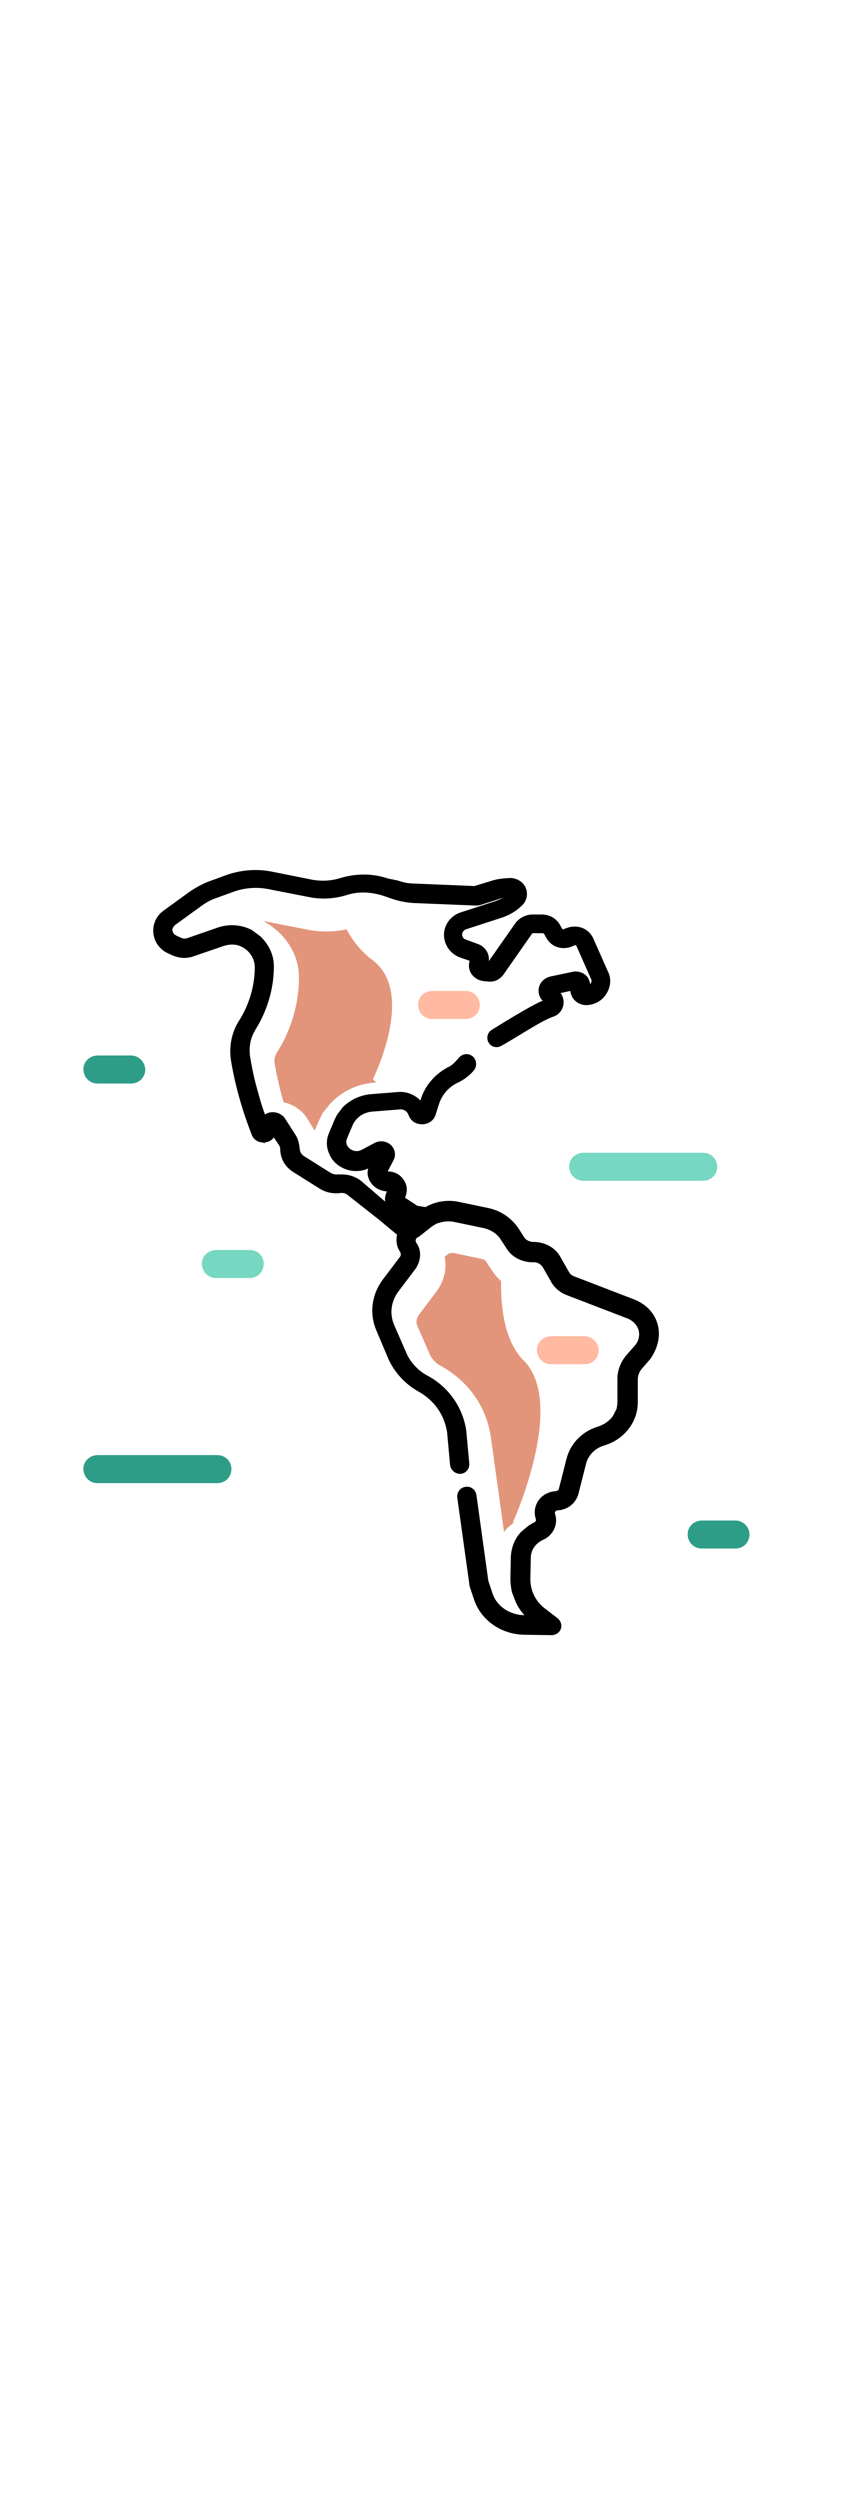 <?xml version="1.0" encoding="UTF-8"?> <svg xmlns="http://www.w3.org/2000/svg" id="Capa_1" viewBox="0 0 203 203" width="70"><style>.st0{fill:#76d7c2}.st1{fill:#2d9d87}.st2{fill:#ffbaa1}.st3{fill:#e2957a}</style><path class="st0" d="M165.6 78.6h-28.2c-1.6 0-3 1.1-3.3 2.6-.4 2.1 1.2 4 3.2 4h28.3c1.8 0 3.3-1.4 3.3-3.3 0-1.8-1.4-3.3-3.3-3.3z"></path><path class="st1" d="M51.2 149.8H23c-1.6 0-3 1.1-3.3 2.6-.4 2.1 1.2 4 3.2 4h28.3c1.8 0 3.3-1.4 3.3-3.3 0-1.8-1.4-3.3-3.3-3.3zM30.9 55.7H23c-1.6 0-3 1.1-3.3 2.6-.4 2.1 1.2 4 3.2 4h8c1.8 0 3.3-1.4 3.3-3.3 0-1.7-1.5-3.3-3.3-3.3z"></path><path class="st0" d="M58.8 101.5h-7.9c-1.6 0-3 1.1-3.3 2.6-.4 2.1 1.2 4 3.2 4h8c1.8 0 3.3-1.4 3.3-3.3.1-1.8-1.4-3.3-3.3-3.3z"></path><path class="st2" d="M109.7 40.5h-7.9c-1.6 0-3 1.1-3.3 2.6-.4 2.1 1.2 4 3.2 4h8c1.8 0 3.3-1.4 3.3-3.3 0-1.8-1.5-3.3-3.3-3.3zM137.7 121.8h-7.9c-1.6 0-3 1.1-3.3 2.6-.4 2.1 1.2 4 3.2 4h8c1.8 0 3.3-1.4 3.3-3.3 0-1.7-1.5-3.3-3.3-3.3z"></path><path class="st1" d="M173.2 165.2h-7.9c-1.6 0-3 1.1-3.3 2.6-.4 2.1 1.2 4 3.2 4h8c1.8 0 3.3-1.4 3.3-3.3 0-1.8-1.5-3.3-3.3-3.3z"></path><path d="M154.9 119.1c-.7-2.7-2.7-4.8-5.4-5.9l-14.3-5.5c-.5-.2-.9-.5-1.2-1l-2.1-3.7c-1.3-2.2-3.7-3.4-6.3-3.4-.8 0-1.7-.4-2.1-1l-1.4-2.2c-1.6-2.4-4.2-4.2-7.2-4.8l-6.7-1.4c-2.7-.6-5.6-.2-8 1.2l-1.9-.3-2.9-1.9.1-.3c.5-1.4.4-2.8-.5-4-.8-1.2-2.1-1.9-3.7-1.9l1.4-2.7c.5-1 .4-2.1-.2-3-.1-.1-.2-.2-.3-.4l-.5-.4c-1-.7-2.4-.8-3.5-.2l-3 1.6c-.7.4-1.5.4-2.2.1-.6-.2-1-.7-1.3-1.2-.2-.5-.2-1.1 0-1.5l1.3-3.1c.8-1.9 2.7-3.2 4.8-3.3l6.3-.5c.9-.1 1.8.4 2.1 1.3.5 1.4 1.7 2.2 3.2 2.2 1.5 0 2.8-.9 3.2-2.3l.8-2.5c.7-2.2 2.3-4 4.4-5 1.5-.7 2.8-1.7 3.8-2.9.7-.9.7-2.1 0-3-.9-1.1-2.6-1.1-3.5 0-.8.9-1.6 1.8-2.3 2.1-3.2 1.6-5.7 4.4-6.7 7.7l-.1.3c-1.3-1.4-3.4-2.2-5.3-2l-6.3.5c-2.5.2-4.9 1.3-6.7 3.1l-1.3 1.7-.6 1.2-1.3 3.1c-.7 1.6-.7 3.3 0 4.9.7 1.7 2 2.9 3.7 3.6 1.8.7 3.8.7 5.5-.1-.3 1.1-.1 2.3.6 3.3.8 1.2 2.2 2 3.8 2.1l-.1.3c-.3.7-.4 1.4-.3 2.1L85 85.2c-1.3-1-2.9-1.5-4.5-1.5h-.9c-.6.1-1.3-.1-1.8-.4l-6.2-3.9c-.5-.3-.9-.9-1-1.5-.1-1.2-.3-2.4-1-3.5l-2.5-3.9c-1-1.5-3.3-1.9-4.7-.9-.5-1.4-1-2.9-1.4-4.4l-.5-1.8c-.7-2.5-1.2-5-1.6-7.4-.3-2.1 0-4.2 1.1-6.1l1.1-1.9c2.2-4.1 3.4-8.7 3.4-13.3 0-2.6-1.1-5-3.1-7l-1.6-1.2c-.2-.1-.4-.3-.6-.4-2.3-1.2-5.2-1.4-7.7-.6L44 28.1c-.4.1-.9.1-1.3-.1l-1.1-.5c-.2-.1-.3-.2-.5-.3-.3-.3-.5-.7-.5-1.1 0-.4.3-.8.6-1.1l6.2-4.5c1.1-.8 2.3-1.5 3.6-1.9l4.1-1.5c2.6-.9 5.3-1.1 8-.6l9.7 1.9c3 .6 6 .4 8.9-.5 2.8-.9 5.8-.7 8.6.2l2.3.8c1.6.5 3.2.8 4.9.9l14.7.6c.3 0 .5-.1.8-.1l5-1.6c.2-.1.4-.1.6-.2-.6.3-1.2.6-1.8.8l-8.3 2.7c-1.3.4-2.4 1.3-3.1 2.4-.9 1.4-1.1 3.2-.5 4.8.6 1.6 1.8 2.8 3.4 3.4l2.3.8c-.3 1-.2 2 .3 2.9.7 1.1 1.8 1.8 3.2 1.9l1.1.1c1.4.1 2.6-.6 3.4-1.7l6.7-9.6c0-.1.1-.1.3-.1h2.2c.1 0 .2.1.3.1l.5.9c1.2 2.3 4 3.3 6.8 1.8.1 0 .2.1.3.1l3.5 7.9c.2.4.1.7-.1 1.1l-.1.1c-.1-.6-.3-1.1-.6-1.6-.8-1.1-2.3-1.6-3.6-1.3l-5.2 1.1c-1.2.3-2.2 1.1-2.6 2.3-.4 1.2-.1 2.4.7 3.3l.1.1c-2.5.9-11.9 6.8-11.9 6.8-1.3.7-1.5 2.5-.5 3.5.7.7 1.7.8 2.5.4 2.4-1.2 9.7-6.1 12.3-6.9 1.2-.4 2.1-1.3 2.4-2.5.3-1.1.1-2.2-.6-3.1l2.3-.5c.1.6.3 1.3.7 1.8.8 1.1 2.2 1.7 3.6 1.5 1.8-.2 3.4-1.2 4.3-2.8.9-1.5 1.1-3.4.3-5l-3.5-7.9c-1.1-2.4-4-3.6-7-2.1-.1 0-.2-.1-.3-.1l-.5-.9c-.8-1.5-2.4-2.5-4.3-2.5h-2.2c-1.6 0-3.1.8-4 2l-6.3 9c.1-.6 0-1.2-.2-1.8-.4-1-1.2-1.8-2.2-2.2l-3-1.1c-.4-.1-.7-.4-.8-.8-.1-.3-.1-.7.1-1 .2-.3.4-.5.7-.6l8.3-2.7c1.9-.6 3.6-1.6 4.9-2.9 1.2-1.1 1.5-2.8.9-4.2-.6-1.4-2.1-2.3-3.7-2.3-.1 0-1.5.1-1.5.1-.8.1-1.6.2-2.3.4l-4.6 1.4-14.4-.6c-1.2 0-2.5-.3-3.6-.7l-2.4-.5c-3.6-1.2-7.4-1.2-11.1-.1-2.2.7-4.5.8-6.7.4L64 12.4c-3.5-.7-7.1-.4-10.4.7l-4.1 1.5c-1.7.6-3.3 1.5-4.8 2.5l-6.2 4.5c-1.4 1-2.3 2.6-2.4 4.3-.1 1.7.5 3.4 1.8 4.6.5.5 1.1.9 1.8 1.2l1.1.5c1.5.6 3.1.7 4.6.2l7.3-2.5c1.3-.4 2.7-.5 4 .1 2 .9 3.3 2.8 3.3 4.9 0 4.4-1.3 8.8-3.7 12.6-1.8 2.8-2.4 6.2-1.9 9.4 1 6 2.7 11.9 4.9 17.5.4 1.1 1.5 1.8 2.8 1.8l.1.3.1-.3c.9-.1 1.7-.5 2.2-1.2l1.2 1.8c.2.3.3.7.3 1 0 2.1 1.1 4.1 3 5.3l6.2 3.9c1.4.9 3.1 1.3 4.8 1.1.7-.1 1.3 0 1.8.4l7.5 5.9 4.2 3.5c-.3 1.4-.1 2.8.7 4 .2.4.3.8 0 1.2l-4 5.3c-2.7 3.6-3.3 8.1-1.5 12.2l2.7 6.4c1.4 3.2 3.9 6 7.1 7.8 3.8 2.1 6.2 5.6 6.8 9.7l.7 7.7c.2 1.2 1.3 2.1 2.5 2 1.3-.1 2.2-1.3 2-2.6l-.7-7.6c-.8-5.4-4.1-10.2-9.1-12.9-2.1-1.1-3.8-2.9-4.8-4.9l-3.1-7.1c-1.1-2.6-.7-5.5 1-7.8l4-5.3c1.3-1.8 1.6-4.3.3-6.1-.3-.4-.3-.9.1-1.3.2-.1.5-.2.8-.5l2.8-2.2 1-.6c1.3-.5 2.8-.7 4.2-.4l6.7 1.4c1.6.3 3.1 1.2 4 2.4l1.7 2.6c1.3 2 3.6 3.1 6.2 3.1.9-.1 1.7.4 2.2 1.1l2.1 3.7c.8 1.3 2 2.3 3.5 2.9l14.3 5.5c1.3.5 2.3 1.5 2.7 2.8.3 1.3 0 2.6-.9 3.6l-2 2.3c-1.3 1.5-2.1 3.5-2.1 5.5v5.4c0 .6-.1 1.2-.2 1.7l-.8 1.6c-.8 1.2-2.1 2.1-3.6 2.6-3.7 1.1-6.5 4-7.4 7.6l-1.8 7.1c-.1.3-.3.4-.8.5-1.6.1-3.1.9-4 2.2-.9 1.3-1.1 2.9-.6 4.4.1.3-.1.6-.3.7l-.2.1c-.4.2-.7.4-1.2.7l-1.7 1.4c-1.6 1.6-2.4 3.8-2.5 6l-.1 5c0 1.1.1 2.2.4 3.4l.9 2.3c.5 1.1 1.2 2.1 2 3h-.1c-3.4-.1-6.4-2.1-7.4-5.1l-1-3-2.8-20.2c-.2-1.3-1.4-2.2-2.7-1.9-1.2.2-2 1.4-1.8 2.6l2.9 20.8 1.1 3.3c1.7 4.8 6.4 8 11.7 8.1l6.5.1c1.3 0 2.3-1 2.3-2.2 0-.7-.4-1.4-.9-1.8l-3-2.3c-2.2-1.7-3.4-4.2-3.4-6.9l.1-5c0-1.8 1.1-3.4 2.8-4.2l.2-.1c2.4-1.1 3.5-3.8 2.7-6.1-.1-.2 0-.3.1-.5s.3-.3.7-.3c2.3-.2 4.1-1.7 4.7-3.8l1.8-7.1c.5-2.1 2.2-3.8 4.4-4.4 4.6-1.4 7.8-5.5 7.8-10.1V132c0-1 .4-1.9 1-2.6l2-2.3c1.7-2.5 2.4-5.3 1.7-8z"></path><path class="st3" d="M87.8 61.3s10.2-20.3 0-28c-2.7-2-4.7-4.6-6.2-7.3-1.5.3-3.1.5-4.6.5-1.5 0-2.9-.1-4.4-.4l-9.7-1.9c-.3-.1-.5-.1-.8-.1.1 0 .1.1.2.1.3.2.7.4 1 .6l.2.1 2 1.6.2.2c3 2.9 4.7 6.6 4.7 10.6 0 5.5-1.4 10.9-4.1 15.9L65.2 55c-.5.8-.7 1.8-.5 2.7.4 2.3.9 4.6 1.5 6.9 0 0 .5 1.9.6 2.1 2.2.5 4.2 1.8 5.4 3.6l1.9 3.1.9-2.1c.3-.6.6-1.3.9-1.9l.2-.3 1.7-2.1.2-.2c2.6-2.7 6.2-4.4 10-4.7h.6l-.8-.8zM120.8 165.6s12.7-28 2.5-38.1c-4.2-4.2-5.4-11.6-5.3-18.7-.8-.7-1.4-1.4-2-2.3l-1.6-2.4c-.2-.2-.5-.4-.9-.5l-6.7-1.4h-.4c-.2 0-.4 0-.6.1l-.3.2-.8.6c.6 2.8-.1 5.8-2 8.3l-4 5.3c-.6.8-.8 1.8-.4 2.7l3 6.9c.6 1.1 1.5 2 2.7 2.6 6.4 3.6 10.6 9.6 11.6 16.7l3.1 22.3c.3-.4.6-.8 1-1.1l.2-.2 1.1-.9-.2-.1z"></path></svg> 
